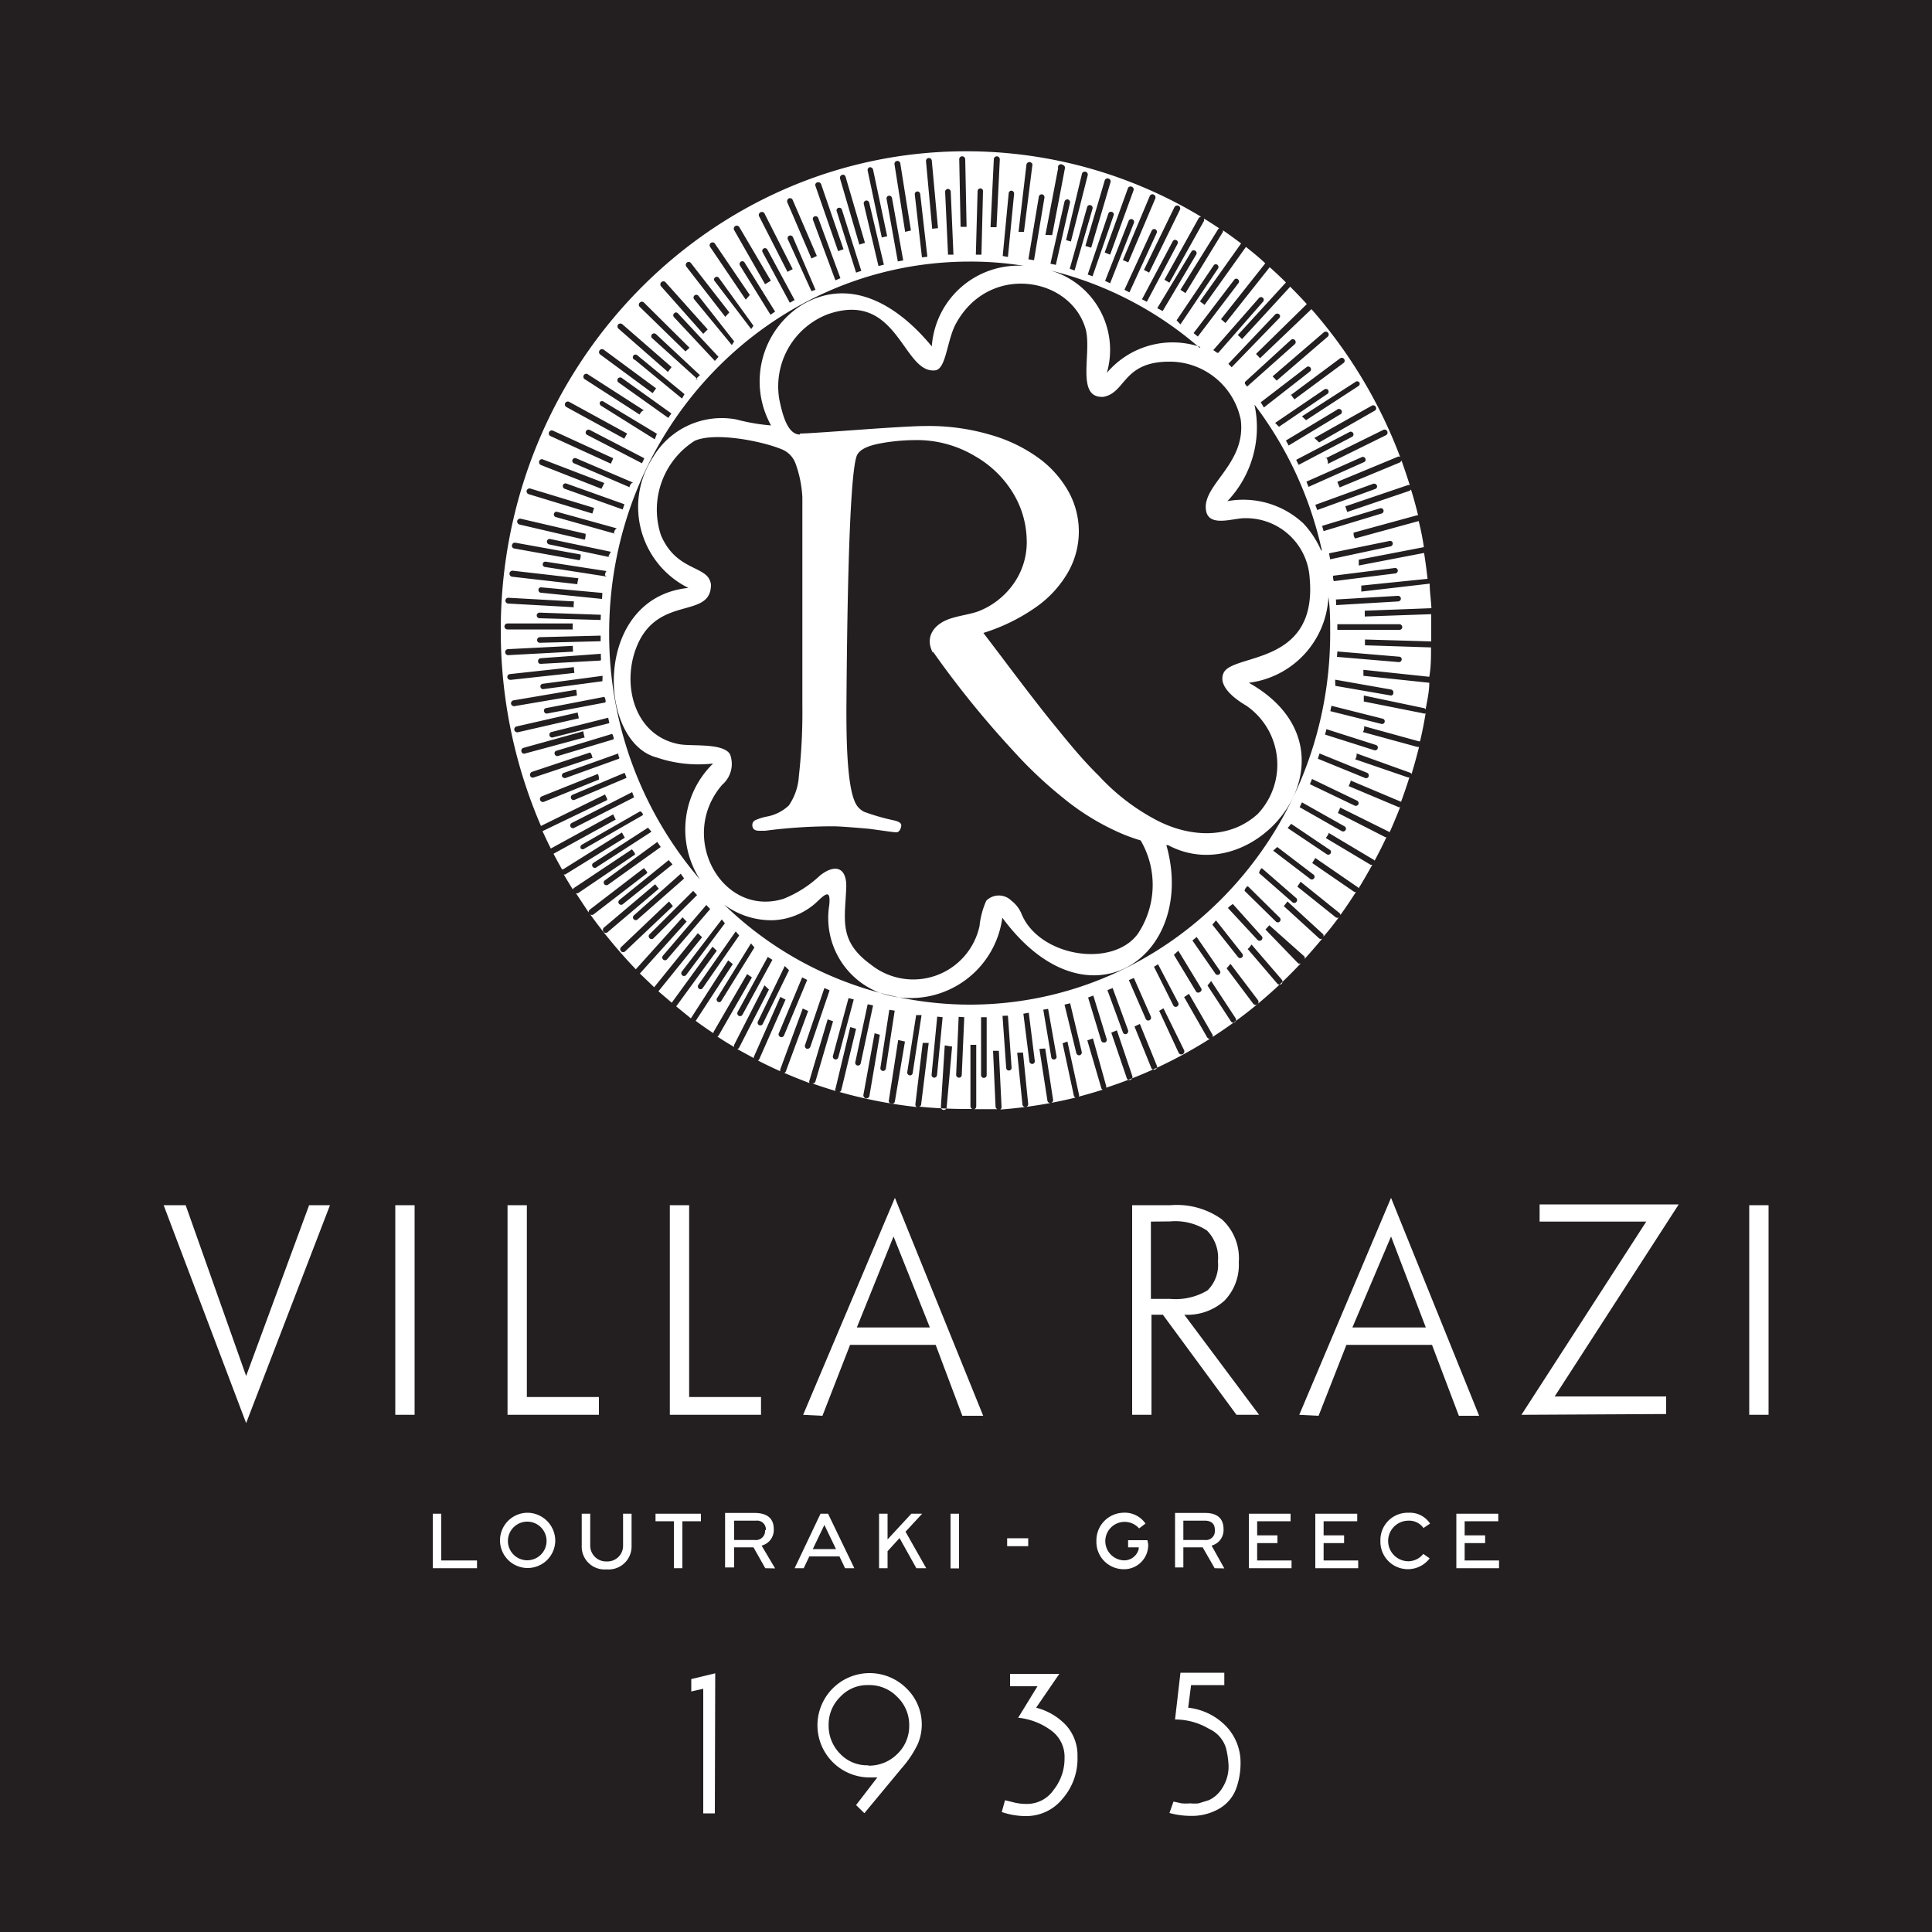<?xml version="1.0" encoding="UTF-8"?> <svg xmlns="http://www.w3.org/2000/svg" id="Layer_1" data-name="Layer 1" width="100" height="100" viewBox="0 0 100 100"><title>logo</title><rect width="100" height="100" fill="#231f20"></rect><path d="M41.41,22.44c.28,0,1.32-.07,3.11-.2s2.92-.19,3.39-.19a11.26,11.26,0,0,1,3.37.46,7.94,7.94,0,0,1,2.51,1.22,5.43,5.43,0,0,1,1.53,1.74,4.26,4.26,0,0,1,0,4.08,5.63,5.63,0,0,1-1.62,1.82,9.75,9.75,0,0,1-2.8,1.39l.82,1.08c1.13,1.5,2.06,2.72,2.81,3.64S56,39.3,56.88,40.16a11,11,0,0,0,3,2.3c1.7.88,3.76,1,5.22-.33a3.71,3.71,0,0,0-.6-5.61c-.6-.35-1.45-1-1.18-1.66.41-1.07,4.87-.34,4.47-4.91a3.3,3.3,0,0,0-3.54-3.12c-.69.07-1.8.43-1.84-.54-.06-1.27,2.1-2.34,1.81-4.57a3.76,3.76,0,0,0-3.58-3c-2.54-.05-2.34,1.61-3.53,1.82-1.47.09-.56-2.34-.93-3.55-.81-2.68-5-3.36-6.7-.24-.47.85-.5,2.36-1.08,2.42-1.68.18-1.91-4.16-5.54-2.91a4,4,0,0,0-2.52,4.43c.14.66.39,1.8,1.06,1.8m6.88,11.29c-.45-.87.13-1.54,1-1.79.46-.14,1-.21,1.39-.36A4,4,0,0,0,52.4,30.3a3.72,3.72,0,0,0,.74-2.42,4.83,4.83,0,0,0-.64-2.25,5.46,5.46,0,0,0-2-2,5.86,5.86,0,0,0-3.21-.85,10.11,10.11,0,0,0-1.78.18c-.65.13-1,.32-1.14.58-.48.9-.54,10.6-.56,13.14,0,1.16,0,3.82.43,4.8a1,1,0,0,0,.49.54,11,11,0,0,0,1.53.44c.26.06.39.14.39.26s-.09.36-.25.36S45.75,43,45,42.9c-1-.09-1.63-.13-1.86-.13a27.06,27.06,0,0,0-3.54.23l-.31,0c-.23,0-.35-.1-.35-.3a.27.27,0,0,1,.14-.24,2.66,2.66,0,0,1,.59-.19,2.25,2.25,0,0,0,1.16-.58,3,3,0,0,0,.52-1.53,29.42,29.42,0,0,0,.18-3.64v-7c0-1.71,0-3,0-3.78A6,6,0,0,0,41.18,24a1.26,1.26,0,0,0-.73-.75c-1.05-.43-3.47-.9-4.5-.43a4.22,4.22,0,0,0-1.74,4.88c.7,1.65,2,1.6,2.45,2.19a.82.82,0,0,1,.14.37c0,1.75-2.54.6-3.71,2.91-1,2-.37,4.9,2.07,5.35.65.12,2.29-.08,2.63.53a1.42,1.42,0,0,1-.41,1.57c-2.33,2.7,0,6.89,3.18,5.9a6,6,0,0,0,1.88-1.2c.79-.63,1.41-.43,1.36.66-.07,1.66-.39,2.74,1.28,3.95a3.51,3.51,0,0,0,5.62-2,4.29,4.29,0,0,1,.35-1.31.92.92,0,0,1,1.3,0,1.66,1.66,0,0,1,.54.72c.93,2.17,4.68,2.78,6,1a4.56,4.56,0,0,0,.15-4.84h0a9.19,9.19,0,0,1-1-.36,12.63,12.63,0,0,1-3-1.83,22,22,0,0,1-2.56-2.41A49.92,49.92,0,0,1,48.29,33.73ZM49.65,8.25a.15.15,0,0,1,.15-.16.16.16,0,0,1,.16.15l.07,3.5h-.31ZM45.54,53.56,45,56.73a.16.16,0,0,1-.18.12.16.16,0,0,1-.13-.18l.58-3.19ZM34.83,46.9l-2.47,2.34a.15.15,0,1,1-.21-.22l2.48-2.36ZM34.1,46l-2.64,2.24a.14.14,0,0,1-.21,0,.16.16,0,0,1,0-.22l2.66-2.25ZM31,40.35,28.16,41.5a.15.15,0,0,1-.12-.28l2.9-1.16C31,40.16,31,40.25,31,40.35Zm-.37-1.11-3,1a.14.14,0,0,1-.19-.09.16.16,0,0,1,.1-.2l3-1C30.62,39,30.64,39.14,30.67,39.24Zm-.41-1.06L27.18,39a.14.14,0,0,1-.19-.1.15.15,0,0,1,.1-.19l3.1-.86C30.21,38,30.24,38.08,30.26,38.18Zm-.26-1-3.15.72a.16.16,0,0,1-.19-.12.16.16,0,0,1,.12-.18l3.16-.72ZM29.86,36l-3.23.55a.16.16,0,0,1-.18-.13.16.16,0,0,1,.13-.17l3.24-.55C29.84,35.77,29.85,35.87,29.86,36Zm-.13-1.17-3.3.36a.16.16,0,0,1-.17-.13.15.15,0,0,1,.14-.17l3.3-.36Zm-.07-1.1-3.35.18a.15.15,0,0,1-.16-.15.15.15,0,0,1,.14-.16l3.36-.17C29.65,33.5,29.65,33.6,29.66,33.7Zm0-1.15H26.27a.16.16,0,0,1-.16-.16.16.16,0,0,1,.16-.15h3.38v0A2.44,2.44,0,0,0,29.64,32.55Zm.05-1.15-3.4-.19a.15.15,0,0,1,0-.3l3.4.19C29.7,31.2,29.69,31.3,29.69,31.4Zm.19-1.19-3.4-.39a.16.16,0,0,1-.13-.17.16.16,0,0,1,.17-.14l3.4.39A2.91,2.91,0,0,0,29.88,30.21ZM30,29l-3.38-.61a.14.14,0,0,1-.12-.17.15.15,0,0,1,.17-.13l3.38.61C30.07,28.79,30.05,28.89,30,29Zm.24-1.07-3.35-.78a.17.17,0,0,1-.12-.19.16.16,0,0,1,.19-.11l3.35.78C30.32,27.72,30.3,27.82,30.28,27.92Zm.42-1.35-3.29-1a.16.16,0,0,1-.11-.19.16.16,0,0,1,.2-.1l3.29,1Zm.47-1.28L28,24.07a.16.16,0,0,1-.09-.2.14.14,0,0,1,.19-.09L31.28,25ZM31.62,24l-3.13-1.43a.15.15,0,0,1-.07-.2.15.15,0,0,1,.2-.08l3.12,1.43Zm.7-1.29-3-1.64a.15.15,0,0,1,.14-.27l3,1.64C32.42,22.51,32.37,22.6,32.32,22.69Zm.79-1.25-2.87-1.85a.16.16,0,0,1,0-.22.15.15,0,0,1,.21,0l2.88,1.85C33.22,21.26,33.17,21.35,33.11,21.44Zm.67-1.11-2.71-2a.15.15,0,0,1,.18-.25l2.71,2Zm.79-1.1L32,17a.16.16,0,0,1,0-.21.16.16,0,0,1,.22,0L34.76,19Zm.91-1.06-2.39-2.33a.16.16,0,0,1,.22-.22L35.69,18Zm.92-.91L34.2,14.8a.16.16,0,0,1,.23-.21l2.2,2.46Zm1.14-.88-2-2.58a.16.16,0,0,1,0-.22.15.15,0,0,1,.21,0l2,2.57Zm1.06-.89L36.77,12.8a.16.16,0,0,1,0-.21.16.16,0,0,1,.22,0l1.82,2.68Zm1-.8L38,11.91a.15.15,0,0,1,.27-.15l1.63,2.77Zm1.16-.64-1.45-2.84a.16.16,0,1,1,.28-.14l1.44,2.84ZM42,13.38l-1.25-2.91a.16.16,0,0,1,.08-.2.15.15,0,0,1,.2.08l1.25,2.9ZM43.38,13,42.21,9.63a.14.14,0,0,1,.09-.19.16.16,0,0,1,.2.09l1.16,3.37Zm1.1-.34-1-3.42a.16.16,0,0,1,.11-.19.14.14,0,0,1,.18.11l1,3.41Zm1.16-.37-.73-3.46A.15.15,0,0,1,45,8.66a.16.16,0,0,1,.19.12l.73,3.45ZM46.85,12,46.3,8.51a.15.15,0,0,1,.13-.18.15.15,0,0,1,.17.13l.55,3.47Zm1.4-.16-.32-3.49a.15.15,0,0,1,.14-.17.15.15,0,0,1,.16.14l.32,3.49Zm3.19-3.6a.16.16,0,0,1,.16-.15.16.16,0,0,1,.15.16l-.17,3.51-.31,0ZM52.72,12l.41-3.49a.16.16,0,0,1,.31,0L53,12Zm1.39.16.66-3.46A.15.15,0,0,1,55,8.53a.16.16,0,0,1,.12.18l-.66,3.46Zm1.07.27L56,9a.15.15,0,0,1,.19-.11.15.15,0,0,1,.11.18l-.87,3.43Zm1,.3,1-3.39a.15.15,0,0,1,.19-.1.15.15,0,0,1,.11.19l-1,3.39Zm1,.34,1.21-3.35a.16.16,0,0,1,.29.11l-1.22,3.35Zm.94.39,1.39-3.31a.15.15,0,0,1,.2-.08.16.16,0,0,1,.09.2l-1.4,3.31Zm1.09.51,1.58-3.25a.17.17,0,0,1,.21-.07.15.15,0,0,1,.07.21l-1.59,3.25Zm6.66,5.51,2.64-2.27a.16.16,0,0,1,.22,0,.15.15,0,0,1,0,.21l-2.65,2.28Zm.9,1,2.59-1.93a.15.15,0,0,1,.18.24L67,20.67A2.2,2.2,0,0,1,66.82,20.42Zm.62,1.07,2.75-1.77a.15.15,0,0,1,.21,0,.14.14,0,0,1-.05.21L67.6,21.75Zm.64,1.12L71,21a.15.15,0,0,1,.21.06.14.14,0,0,1-.06.2l-2.87,1.64Zm.57,1.06,3-1.48a.15.15,0,0,1,.13.28l-3,1.48C68.74,23.85,68.69,23.76,68.65,23.67ZM64.78,48.89l1.56,1.81a.17.17,0,0,1,0,.22.16.16,0,0,1-.22,0l-1.54-1.8.08-.07Zm-1.09,1,1.41,1.86a.17.17,0,0,1,0,.22.16.16,0,0,1-.22,0l-1.39-1.85Zm-1,.89,1.25,1.9a.16.16,0,0,1,0,.21.15.15,0,0,1-.21,0l-1.23-1.88Zm-2.47,1.41,1.07,2.17a.16.16,0,0,1-.07.2.16.16,0,0,1-.21-.06L60,52.32ZM59,53l.89,2.19a.16.16,0,0,1-.29.11l-.88-2.17Zm-1.19.33.8,2.37a.15.15,0,0,1-.1.19.14.14,0,0,1-.19-.09l-.8-2.35Zm-3.71.94.41,2.67a.15.15,0,1,1-.3,0l-.41-2.65Zm-1.15.21.27,2.67a.15.15,0,1,1-.3,0l-.27-2.66Zm-3.67-.31L49,57.31a.15.15,0,0,1-.16.14.15.15,0,0,1-.14-.16l.2-3.18Zm-2.44-.26L46.32,57a.15.15,0,0,1-.18.13A.16.16,0,0,1,46,57l.49-3.17Zm.86-1.37-.46,3a.14.14,0,0,1-.16.12.15.15,0,0,1-.12-.17l.46-2.95Zm1.09.11-.29,3a.15.15,0,0,1-.16.13.14.14,0,0,1-.12-.16l.29-3Zm1.12,0-.13,3a.14.14,0,0,1-.15.13.15.15,0,0,1-.14-.15l.13-3Zm1.16,0,0,3a.14.14,0,0,1-.14.14.14.14,0,0,1-.15-.14l0-3Zm1.1-.08.19,2.7a.14.14,0,1,1-.28,0l-.19-2.69Zm1.08-.15.31,2.49a.14.14,0,0,1-.12.16.15.15,0,0,1-.16-.13l-.31-2.47Zm1-.2.44,2.48a.14.14,0,1,1-.28,0L54,52.26Zm1.14-.29.6,2.51a.15.15,0,0,1-.11.18.15.15,0,0,1-.17-.11L55.1,52Zm1.2-.4.69,2.25a.14.14,0,0,1-.1.18.16.16,0,0,1-.18-.09l-.68-2.24Zm1-.39.8,2.19a.16.16,0,0,1-.09.19.14.14,0,0,1-.18-.09l-.8-2.18Zm1.1-.52.88,2a.15.15,0,0,1-.08.19.14.14,0,0,1-.19-.08l-.87-2Zm1.25-.71,1.05,2a.15.15,0,0,1-.07.19.14.14,0,0,1-.19-.06l-1-2Zm1.05-.7,1.18,1.94a.13.13,0,0,1-.05.19.15.15,0,0,1-.2,0l-1.16-1.92Zm.95-.71,1.2,1.74a.14.14,0,1,1-.23.16l-1.19-1.72Zm1-.86,1.35,1.71a.14.14,0,0,1,0,.2.14.14,0,0,1-.2,0l-1.34-1.69Zm.87-.85,1.49,1.66a.14.14,0,0,1,0,.2.15.15,0,0,1-.21,0L63.56,47l.06-.07Zm.8-.9,1.63,1.61a.14.14,0,1,1-.2.2l-1.62-1.59C64.43,46,64.5,45.94,64.56,45.87Zm.73-.93,1.77,1.54a.15.15,0,0,1-.19.22l-1.75-1.53C65.18,45.09,65.24,45,65.29,44.94Zm.77-1.12L68,45.28a.14.14,0,0,1,0,.2.14.14,0,0,1-.2,0l-1.9-1.45Zm.72-1.2L68.85,44a.14.14,0,0,1,0,.2.15.15,0,0,1-.2,0l-2-1.34Zm.56-1.11,2.2,1.24a.14.14,0,0,1,.06.19.15.15,0,0,1-.2.06l-2.18-1.24Zm.52-1.21,2.33,1.12a.15.15,0,0,1,.07.19.15.15,0,0,1-.19.07l-2.32-1.11ZM68.3,39l2.46,1a.15.15,0,0,1,.08.19.14.14,0,0,1-.18.08l-2.45-1Zm.35-1.26,2.57.82a.14.14,0,1,1-.09.27l-2.55-.81A2.86,2.86,0,0,0,68.65,37.77Zm.26-1.21,2.66.67a.14.14,0,0,1,.1.17.14.14,0,0,1-.17.1l-2.64-.66A2.74,2.74,0,0,1,68.91,36.56Zm.2-1.35,2.89.51a.15.15,0,0,1,.12.17A.13.13,0,0,1,72,36l-2.88-.5A2.89,2.89,0,0,1,69.11,35.21Zm.11-1.46,3.2.27a.13.13,0,0,1,.13.15.14.14,0,0,1-.15.13L69.2,34C69.21,33.94,69.21,33.85,69.22,33.75Zm0-1.41,3.22,0a.15.15,0,0,1,.14.15.14.14,0,0,1-.14.14l-3.22,0Zm-.08-1.28,3.22-.19a.15.15,0,0,1,.15.14.15.15,0,0,1-.14.15l-3.21.19A2.83,2.83,0,0,0,69.15,31.06ZM69,29.8l3.19-.4a.14.14,0,0,1,.16.12.15.15,0,0,1-.12.16l-3.19.4C69,30,69,29.89,69,29.8Zm-.21-1.16L71.92,28a.14.14,0,0,1,.17.11.16.16,0,0,1-.11.17l-3.13.67Zm-.36-1.42,3-.91a.14.14,0,0,1,.18.1.14.14,0,0,1-.1.17l-3,.91C68.48,27.4,68.46,27.31,68.43,27.22Zm-.35-1.09,3-1.09a.16.16,0,0,1,.19.09.14.14,0,0,1-.09.18l-3,1.09Zm-.46-1.2,2.87-1.27a.13.13,0,0,1,.18.08.13.13,0,0,1-.07.18L67.73,25.2C67.69,25.11,67.65,25,67.62,24.93Zm-.53-1.13,2.76-1.44a.14.14,0,1,1,.13.25l-2.76,1.45C67.18,24,67.13,23.88,67.09,23.8Zm-.53-1,2.64-1.59a.15.15,0,1,1,.15.25L66.7,23.06ZM66,21.89l2.53-1.72a.15.15,0,0,1,.2,0,.15.15,0,0,1,0,.2l-2.53,1.72Zm-.74-1.07L67.63,19a.14.14,0,0,1,.17.23l-2.38,1.86C65.36,21,65.31,20.9,65.25,20.82Zm-3.48-3.58,2.11-2.77a.13.13,0,0,1,.2,0,.14.14,0,0,1,0,.2L62,17.42Zm-.88-.66,1.93-2.86a.14.14,0,0,1,.2,0,.15.15,0,0,1,0,.2l-1.93,2.87Zm-1-.63L61.68,13a.15.15,0,0,1,.25.15l-1.75,2.95Zm-.79-.46,1.59-3a.14.14,0,1,1,.25.13l-1.59,3ZM58.2,15l1.41-3.06a.14.14,0,0,1,.26.12l-1.41,3.07Zm-1-.46,1.22-3.11a.15.15,0,0,1,.19-.08.15.15,0,0,1,.08.19l-1.23,3.12Zm-.9-.33,1.07-3.16a.14.14,0,0,1,.18-.08.13.13,0,0,1,.09.18L56.55,14.3Zm-.93-.3.9-3.19a.14.14,0,0,1,.18-.1.15.15,0,0,1,.1.18L55.62,14Zm-1-.26.73-3.22a.16.16,0,0,1,.17-.11.15.15,0,0,1,.11.18l-.73,3.21Zm-1.14-.23.54-3.24a.15.15,0,0,1,.17-.12.15.15,0,0,1,.12.17l-.54,3.24Zm-1.33-.17L52.21,10a.14.14,0,0,1,.15-.13.15.15,0,0,1,.13.16l-.32,3.27ZM50.6,9.89a.15.15,0,0,1,.15-.14.14.14,0,0,1,.13.15l-.08,3.28h-.29Zm-2.88,3.43-.37-3.25a.14.14,0,0,1,.12-.16.15.15,0,0,1,.16.13L48,13.29Zm-1.25.21-.58-3.23a.14.14,0,0,1,.11-.17.15.15,0,0,1,.17.12l.58,3.23Zm-1,.24-.76-3.21a.15.15,0,0,1,.11-.18.15.15,0,0,1,.17.11l.76,3.21Zm-1.16.34-1-3.17a.13.13,0,0,1,.09-.18.14.14,0,0,1,.18.1l1,3.16Zm-1.07.4-1.16-3.13a.14.14,0,0,1,.08-.18.15.15,0,0,1,.19.08l1.15,3.12ZM42,15.07l-1.22-2.68a.14.14,0,0,1,.07-.19.15.15,0,0,1,.19.07L42.21,15Zm-1.12.6-1.41-2.62a.14.14,0,0,1,.25-.13l1.41,2.61Zm-1,.62-1.58-2.55a.15.15,0,0,1,.05-.2.14.14,0,0,1,.19.05l1.58,2.54Zm-1,.74L37,14.56a.13.13,0,0,1,0-.19.14.14,0,0,1,.2,0L39,16.86Zm-1,.83-1.95-2.37a.14.14,0,1,1,.22-.18L38,17.67Zm-.88.82-2.11-2.26a.14.14,0,0,1,0-.2.13.13,0,0,1,.2,0l2.1,2.25Zm-.89.95L33.75,17.5a.14.14,0,0,1,0-.2.15.15,0,0,1,.21,0l2.27,2.12C36.15,19.48,36.09,19.56,36,19.63Zm-.81,1-2.43-2A.14.14,0,1,1,33,18.4l2.43,2Zm-.71,1-2.57-1.83a.14.14,0,0,1,.16-.24l2.57,1.84Zm-.7,1.11L31.11,21a.15.15,0,0,1-.05-.2.15.15,0,0,1,.2,0L34,22.45Zm-.66,1.24-2.84-1.47a.14.14,0,0,1-.06-.19.15.15,0,0,1,.19-.07l2.83,1.47Zm-.57,1.27-2.95-1.27a.14.14,0,0,1-.08-.18.15.15,0,0,1,.19-.08l2.95,1.26C32.65,25,32.61,25.12,32.58,25.21Zm-.43,1.12-3-1.07a.15.15,0,0,1-.09-.19.14.14,0,0,1,.18-.08l3,1.07Zm-.38,1.26-3.09-.87a.14.14,0,0,1,.07-.27l3.1.86C31.82,27.4,31.8,27.5,31.77,27.59Zm-.28,1.21-3.14-.66a.15.15,0,0,1-.12-.17.14.14,0,0,1,.17-.11l3.14.66A2.74,2.74,0,0,0,31.49,28.8Zm-.18,1-3.16-.49a.14.14,0,1,1,0-.28l3.17.49C31.34,29.59,31.33,29.68,31.31,29.77ZM31.16,31,28,30.68a.14.14,0,0,1-.13-.15A.13.13,0,0,1,28,30.4l3.18.29Zm-.07,1.09L27.92,32a.15.15,0,0,1-.14-.15.15.15,0,0,1,.15-.14l3.17.11C31.1,31.87,31.09,32,31.09,32.06Zm0,1.1-3.15.08a.14.14,0,0,1-.14-.14.15.15,0,0,1,.14-.15l3.15-.08v.29Zm0,1L28,34.36a.13.13,0,0,1-.15-.13.15.15,0,0,1,.13-.16l3.12-.23C31.1,33.94,31.1,34,31.11,34.13Zm.09,1.07-3.07.41a.14.14,0,0,1,0-.28l3.08-.41Zm.15,1.1-3,.57a.14.14,0,0,1-.17-.11.13.13,0,0,1,.11-.17l3-.58C31.32,36.11,31.34,36.2,31.35,36.3Zm.21,1.07-2.93.74a.14.14,0,0,1-.17-.11.14.14,0,0,1,.1-.17l2.94-.74Zm.21.84-2.87.86a.14.14,0,0,1-.17-.1.13.13,0,0,1,.09-.17l2.87-.87C31.72,38,31.74,38.12,31.77,38.21Zm.29,1-2.77,1a.16.16,0,0,1-.18-.09A.14.14,0,0,1,29.2,40L32,39C32,39,32,39.13,32.06,39.22Zm.37,1-2.67,1.13a.14.14,0,0,1-.18-.07.14.14,0,0,1,.07-.19L32.33,40C32.36,40.07,32.39,40.16,32.43,40.25Zm.41,1-3.1,1.58a.14.14,0,0,1-.19-.06.14.14,0,0,1,.06-.19L32.72,41Zm.44.93-3,1.72a.15.15,0,0,1-.2,0,.15.15,0,0,1,.06-.2l3-1.72C33.2,42,33.24,42.07,33.28,42.15Zm.46.85-2.83,1.83a.14.14,0,0,1-.2,0,.14.14,0,0,1,0-.2l2.85-1.84Zm.48.79-2.71,1.94a.15.15,0,0,1-.2,0,.14.14,0,0,1,0-.2l2.73-2Zm.61.9-2.56,2.05a.14.14,0,0,1-.2,0,.14.14,0,0,1,0-.2l2.56-2.07Zm.57.76L33,47.59a.14.14,0,1,1-.19-.21l2.43-2.16C35.28,45.3,35.34,45.37,35.4,45.45Zm.7.83-2.25,2.23a.14.14,0,0,1-.21,0,.14.14,0,0,1,0-.2l2.26-2.25Zm.68.72-2.23,2.6a.14.14,0,1,1-.22-.18l2.25-2.63.1.11Zm.76.74-2,2.67a.14.14,0,1,1-.23-.17l2.07-2.7Zm.74.63-1.9,2.74a.14.14,0,0,1-.2,0,.15.15,0,0,1,0-.2l1.92-2.75Zm.79.62-1.73,2.79a.13.13,0,0,1-.19,0,.14.14,0,0,1,0-.19l1.74-2.81Zm.93.64-1.55,2.84a.14.14,0,0,1-.19.06.15.15,0,0,1-.06-.2l1.56-2.85Zm.86.54L39.48,53a.14.14,0,0,1-.25-.13L40.62,50Zm.94.5-1.21,2.9a.15.15,0,0,1-.27-.11l1.22-2.92Zm1.16.54-1,2.93a.16.16,0,0,1-.19.09.15.15,0,0,1-.08-.19l1-2.95Zm1.25.47-.8,3a.14.14,0,0,1-.18.1.15.15,0,0,1-.1-.17l.81-3Zm1,.31-.64,3a.14.14,0,0,1-.28-.06l.64-3Zm1.12.27-.46,3a.14.14,0,0,1-.16.12.14.14,0,0,1-.12-.16l.46-3ZM48.92,9.93a.15.15,0,0,1,.14-.15.15.15,0,0,1,.15.14l.14,3.26-.28,0Zm15.52,9.84,0,.1.11.14L67,17.83a.15.15,0,1,0-.2-.22Zm-.86-.94,0,0,.17.18h0l2.46-2.54a.13.13,0,0,0,0-.2.15.15,0,0,0-.2,0ZM63,18.26l.06,0,2.32-2.65a.14.14,0,1,0-.22-.18L62.8,18.12Zm-.87-.3h0a4.46,4.46,0,0,0-4.84,1.34A4.28,4.28,0,0,0,54.37,14h0A18.47,18.47,0,0,1,62.09,18Zm6.29,10.53h0a19.37,19.37,0,0,0-3.49-7.55h0a5.54,5.54,0,0,1-1.4,5,4.56,4.56,0,0,1,3.93,1.15A4.9,4.9,0,0,1,68.38,28.49ZM37.48,46.82h0A18.29,18.29,0,0,0,50.18,52c10.31,0,18.67-8.61,18.67-19.22,0-.63,0-1.26-.09-1.88h0a4.71,4.71,0,0,1-4.12,4.44c6.24,3.52.49,10.9-4.19,8.4h-.08c1.62,5.72-4.05,9.79-8.49,3.76a4.79,4.79,0,0,1-6.39,3.87,4.15,4.15,0,0,1-2.57-4.51c.1-.93-.26-.53-.71-.11a3.56,3.56,0,0,1-2.18.88A4.09,4.09,0,0,1,37.48,46.82Zm-1.25-1.3h0a4.77,4.77,0,0,1,.68-6A6.68,6.68,0,0,1,34,39.21c-3.09-.8-3.34-8.27,1.63-8.78a4.68,4.68,0,0,1-1.82-6.78,4.13,4.13,0,0,1,4.3-1.94,10.14,10.14,0,0,0,1.8.31,4.68,4.68,0,0,1,1.65-6.27c2.52-1.44,4.94.08,6.67,2.18A4.49,4.49,0,0,1,53,13.76h0a17.29,17.29,0,0,0-2.81-.22c-10.3,0-18.66,8.6-18.66,19.22A19.47,19.47,0,0,0,36.23,45.52ZM50,7.83a23.51,23.51,0,0,1,12.17,3.39.16.16,0,0,0-.13.08l-1.77,3.18.26.15,1.78-3.18a.17.17,0,0,0,0-.14c.27.16.54.34.8.51a.11.11,0,0,0-.07.06L61.1,15l.26.17L63.3,12a.19.19,0,0,0,0-.08c.32.22.63.45.94.68l0,0-2.13,3,.24.18,2.14-3v0c.35.28.7.56,1,.85l-2.29,2.89.23.2,2.29-2.89c.29.26.57.52.84.79l-2.49,2.72.22.21,2.49-2.71c.29.29.58.59.86.9l-2.63,2.58.07.07.14.15L67.88,16a24.91,24.91,0,0,1,4.59,7.65.14.14,0,0,0-.14,0l-3.11,1.29.12.29,3.11-1.29a.2.2,0,0,0,.09-.11c.15.43.3.86.43,1.29a.14.14,0,0,0-.13,0l-3.21,1.09a2.47,2.47,0,0,1,.1.29l3.21-1.09a.14.14,0,0,0,.09-.08c.14.44.26.89.37,1.34h-.05l-3.29.9c0,.1,0,.2.08.3l3.29-.9h0q.17.66.27,1.35h0l-3.37.65c0,.1,0,.2,0,.3l3.38-.65,0,0c.07.44.13.89.18,1.34h0l-3.43.35,0,.31L74,30.21h0c0,.42.07.84.09,1.27h0l-3.45.13c0,.1,0,.2,0,.3l3.44-.12h0c0,.29,0,.58,0,.88s0,.35,0,.53l-3.43-.1v.3l3.42.11c0,.51,0,1-.09,1.52l-3.41-.36,0,.31,3.41.36c0,.46-.11.92-.19,1.38a.13.13,0,0,0-.1-.07L70.59,36c0,.11,0,.21,0,.31l3.07.61a.14.14,0,0,0,.13,0c-.08.49-.18,1-.29,1.45,0,0,0,0-.06,0l-2.83-.78c0,.1,0,.2-.07.3l2.82.77h.09q-.18.72-.39,1.41A.13.13,0,0,0,73,40L70.22,39c0,.1,0,.2-.08.3l2.71.93a.17.17,0,0,0,.1,0c-.13.43-.28.85-.43,1.27l0,0-2.61-1.1c0,.1-.07.19-.1.29l2.59,1.09.07,0c-.17.43-.35.87-.54,1.29l0,0L69.37,41.8l-.12.28,2.45,1.25h.06c-.19.42-.4.82-.61,1.22a.12.12,0,0,0-.05-.05l-2.33-1.39c0,.09-.1.18-.14.27l2.31,1.38.09,0c-.23.41-.46.82-.71,1.22a.11.11,0,0,0-.06-.07l-2.18-1.5-.16.26,2.17,1.49a.12.12,0,0,0,.1,0q-.39.61-.81,1.2a.14.14,0,0,0-.06-.11l-2-1.61-.17.25,2,1.6a.17.17,0,0,0,.14,0c-.26.35-.52.69-.8,1a.13.13,0,0,0,0-.13l-1.85-1.7-.19.24,1.84,1.68a.14.14,0,0,0,.15,0c-.3.36-.6.71-.92,1.06a.15.15,0,0,0,0-.13L65.7,47.89l-.2.22,1.69,1.75a.15.15,0,0,0,.14,0,24,24,0,0,1-4.58,3.82.12.12,0,0,0,0-.14l-1.21-2.1-.25.17,1.19,2.08a.17.17,0,0,0,.14.08,23.77,23.77,0,0,1-5.37,2.53.14.14,0,0,0,0-.11l-.68-2.44-.29.1L57,56.31a.12.12,0,0,0,.08.09c-.41.13-.82.25-1.24.36a.18.18,0,0,0,0-.14l-.59-2.71L55,54l.58,2.7a.14.14,0,0,0,.09.11,23.67,23.67,0,0,1-3.9.62.15.15,0,0,0,.07-.13l-.14-2.91-.3,0,.13,2.89a.16.16,0,0,0,.09.13c-.39,0-.79,0-1.19,0a.15.15,0,0,0,.1-.14l0-3.19h-.3l0,3.18a.15.15,0,0,0,.1.14H50a24.21,24.21,0,0,1-2.42-.12.14.14,0,0,0,.1-.13l.39-3.17-.31,0-.38,3.17a.16.16,0,0,0,.07.15,24.55,24.55,0,0,1-4-.78.15.15,0,0,0,.1-.12l.76-3.15-.3-.09-.76,3.17a.15.15,0,0,0,0,.14c-.42-.13-.84-.26-1.25-.41A.15.15,0,0,0,42.2,56l.92-3.14-.28-.1-.94,3.16a.17.17,0,0,0,0,.14c-.44-.17-.88-.34-1.31-.53a.12.12,0,0,0,.09-.09l1.15-3.11-.28-.13-1.16,3.14a.14.14,0,0,0,0,.11c-.39-.18-.78-.36-1.16-.56a.16.16,0,0,0,.07-.07l1.36-3.08-.27-.14-1.37,3.1a.09.09,0,0,0,0,.07l-.86-.47a.16.16,0,0,0,.1-.08l1.54-3L39.57,51,38,54.08a.22.22,0,0,0,0,.11q-.44-.25-.87-.54a.13.13,0,0,0,.07-.06l1.72-3-.25-.17-1.74,3a.14.14,0,0,0,0,.06c-.31-.2-.62-.42-.92-.64,0,0,0,0,0,0l1.92-2.94-.24-.19-1.93,3s0,0,0,0L35,52.09h0l2.1-2.88L36.88,49l-2.11,2.9-.69-.59,2.26-2.8-.22-.21-2.26,2.8-.74-.71,2.42-2.69-.11-.11-.1-.11-2.42,2.69a26.72,26.72,0,0,1-2.36-2.84.15.15,0,0,0,.17,0l2.78-2.14c0-.09-.11-.17-.17-.26l-2.8,2.15a.16.16,0,0,0-.06.15l-.66-1a.2.2,0,0,0,.11,0l2.95-2c0-.09-.1-.18-.16-.27l-3,2a.16.16,0,0,0-.06.08c-.16-.26-.32-.52-.47-.78l.08,0,3.08-1.9-.15-.27L29.14,45a.1.1,0,0,0-.05,0c-.15-.27-.3-.54-.44-.81l0,0,3.22-1.77c-.05-.09-.09-.18-.13-.27l-3.23,1.77,0,0c-.15-.3-.29-.6-.43-.9h0l3.35-1.61c0-.1-.08-.19-.11-.29L28,42.75a25.46,25.46,0,0,1-2.08-10.09C25.89,19,36.69,7.83,50,7.83Z" transform="translate(0)" fill="#fff" fill-rule="evenodd"></path><path d="M61.5,88.39a3.21,3.21,0,0,1,2,1,2.71,2.71,0,0,1,.71,1.89A3.83,3.83,0,0,1,64,92.53a2,2,0,0,1-.9,1.09,2.82,2.82,0,0,1-1.45.37,4.26,4.26,0,0,1-1.12-.15l.21-.59.42.09a2.42,2.42,0,0,0,.45,0,1.85,1.85,0,0,0,.43,0l.52-.16a1.58,1.58,0,0,0,.69-.61,2.06,2.06,0,0,0,.34-1.19,4.65,4.65,0,0,0-.13-.89,1.6,1.6,0,0,0-.87-1A3.45,3.45,0,0,0,60.82,89l.28-2.42h2.27v.64H61.65Zm-7.87,0a3.22,3.22,0,0,1,1.54.9,2.31,2.31,0,0,1,.6,1.63A3.15,3.15,0,0,1,55,93.1,2.41,2.41,0,0,1,53.1,94a3.86,3.86,0,0,1-1.25-.21l.17-.61.53.13a2.64,2.64,0,0,0,.6.06,1.67,1.67,0,0,0,1.39-.73A2.6,2.6,0,0,0,55.1,91a1.68,1.68,0,0,0-.69-1.43,3.46,3.46,0,0,0-1.71-.66l1-1.63H52.28v-.64h2.55ZM45.41,92,45,92a2.7,2.7,0,1,1,1.92-4.61,2.6,2.6,0,0,1,.59,2.87,5.39,5.39,0,0,1-.83,1.25l-1.94,2.34-.43-.42Zm-.47-.61a2.07,2.07,0,0,0,1.5-.6,2,2,0,0,0,.62-1.49,2,2,0,0,0-.62-1.47,2,2,0,0,0-1.5-.61,1.91,1.91,0,0,0-1.45.61,2,2,0,0,0-.6,1.47,2.05,2.05,0,0,0,.6,1.48A1.91,1.91,0,0,0,44.94,91.37ZM37,93.86H36.4V87.41l-.62.14v-.64l1.24-.3Z" transform="translate(0)" fill="#fff"></path><path d="M90.54,73.23V62.38h1V73.23Zm-11.79,0,6.46-10H79.69v-.89h7.2l-6.42,9.94h5.77v.91Zm-11.5,0L72,62l4.56,11.28H75.51l-1.39-3.67H69.69l-1.44,3.67ZM70,68.71H73.8L72,64Zm-4.83,4.52H64l-3.81-5.18h-.59v5.18h-1V62.38h2a4,4,0,0,1,2.64.73,2.72,2.72,0,0,1,.88,2.22,2.66,2.66,0,0,1-.75,2,2.87,2.87,0,0,1-2.07.72Zm-5.6-10v4h1a3.2,3.2,0,0,0,1.93-.44,1.84,1.84,0,0,0,.54-1.5,2,2,0,0,0-.57-1.6,3,3,0,0,0-1.9-.47Zm-18,10L46.32,62l4.57,11.28H49.81l-1.38-3.67H44l-1.43,3.67Zm2.78-4.52h3.78L46.25,64Zm-9.68,4.52V62.38h1v9.93h3.72v.92Zm-8.4,0V62.38h1v9.93H31v.92Zm-5.81,0V62.38h1V73.23Zm-7.72.43L8.47,62.38H9.61l3.13,8.84L16,62.38h1.08Z" transform="translate(0)" fill="#fff"></path><polygon points="22.4 81.17 22.4 78.35 22.84 78.35 22.84 80.77 24.69 80.77 24.69 81.17 22.4 81.17" fill="#fff"></polygon><path d="M28.29,79.76a1,1,0,1,0-1,1,1,1,0,0,0,1-1m.45,0a1.43,1.43,0,1,1-1.43-1.46A1.45,1.45,0,0,1,28.74,79.76Z" transform="translate(0)" fill="#fff"></path><path d="M32.69,80a1.19,1.19,0,0,1-1.3,1.23A1.18,1.18,0,0,1,30.11,80V78.35h.44V80a.82.82,0,0,0,.85.82.81.81,0,0,0,.85-.8V78.35h.44Z" transform="translate(0)" fill="#fff"></path><polygon points="36.28 78.74 36.28 78.35 33.93 78.35 33.93 78.74 34.88 78.74 34.88 81.17 35.32 81.17 35.32 78.74 36.28 78.74" fill="#fff"></polygon><path d="M39.6,79.21a.47.47,0,0,1-.52.5H38v-1h1.13a.45.45,0,0,1,.51.47m.48,2L39.42,80a.83.83,0,0,0,.63-.85c0-.6-.39-.84-1-.84H37.53v2.82H38V80.09h1l.61,1.08Z" transform="translate(0)" fill="#fff"></path><path d="M42.67,78.93l-.6,1.25h1.2Zm1.07,2.24-.29-.61H41.89l-.29.61h-.47l1.34-2.82h.39l1.36,2.82Z" transform="translate(0)" fill="#fff"></path><polygon points="47.43 81.17 46.56 79.61 45.94 80.29 45.94 81.17 45.5 81.17 45.5 78.35 45.94 78.35 45.94 79.68 47.17 78.35 47.73 78.35 46.87 79.28 47.94 81.17 47.43 81.17" fill="#fff"></polygon><rect x="49.2" y="78.35" width="0.44" height="2.83" fill="#fff"></rect><path d="M59.43,79.93a1.25,1.25,0,0,1-1.34,1.29,1.41,1.41,0,0,1-1.34-1.46,1.43,1.43,0,0,1,1.36-1.46,1.3,1.3,0,0,1,1.18.56l-.33.25a1,1,0,0,0-1.75.65,1,1,0,0,0,.9,1,.77.77,0,0,0,.83-.59v-.08h-.55v-.37h1Z" transform="translate(0)" fill="#fff"></path><path d="M62.88,79.21a.46.46,0,0,1-.51.5H61.25v-1h1.12c.32,0,.51.16.51.47m.49,2L62.71,80a.83.83,0,0,0,.62-.85c0-.6-.38-.84-.95-.84H60.82v2.82h.43V80.09h1l.62,1.08Z" transform="translate(0)" fill="#fff"></path><polygon points="64.64 81.17 64.64 78.35 66.8 78.35 66.8 78.74 65.07 78.74 65.07 79.47 66.12 79.47 66.12 79.87 65.07 79.87 65.07 80.77 66.85 80.77 66.85 81.17 64.64 81.17" fill="#fff"></polygon><polygon points="68.08 81.17 68.08 78.35 70.25 78.35 70.25 78.74 68.51 78.74 68.51 79.47 69.57 79.47 69.57 79.87 68.51 79.87 68.51 80.77 70.3 80.77 70.3 81.17 68.08 81.17" fill="#fff"></polygon><path d="M74,80.66a1.42,1.42,0,0,1-2.55-.9A1.41,1.41,0,0,1,72.9,78.3a1.25,1.25,0,0,1,1.12.56l-.34.23a.91.91,0,0,0-.78-.38,1.05,1.05,0,0,0,0,2.1,1,1,0,0,0,.77-.38Z" transform="translate(0)" fill="#fff"></path><polygon points="75.38 81.17 75.38 78.35 77.55 78.35 77.55 78.74 75.81 78.74 75.81 79.47 76.87 79.47 76.87 79.87 75.81 79.87 75.81 80.77 77.59 80.77 77.59 81.17 75.38 81.17" fill="#fff"></polygon><rect x="52.13" y="79.62" width="1.09" height="0.41" fill="#fff"></rect></svg> 
